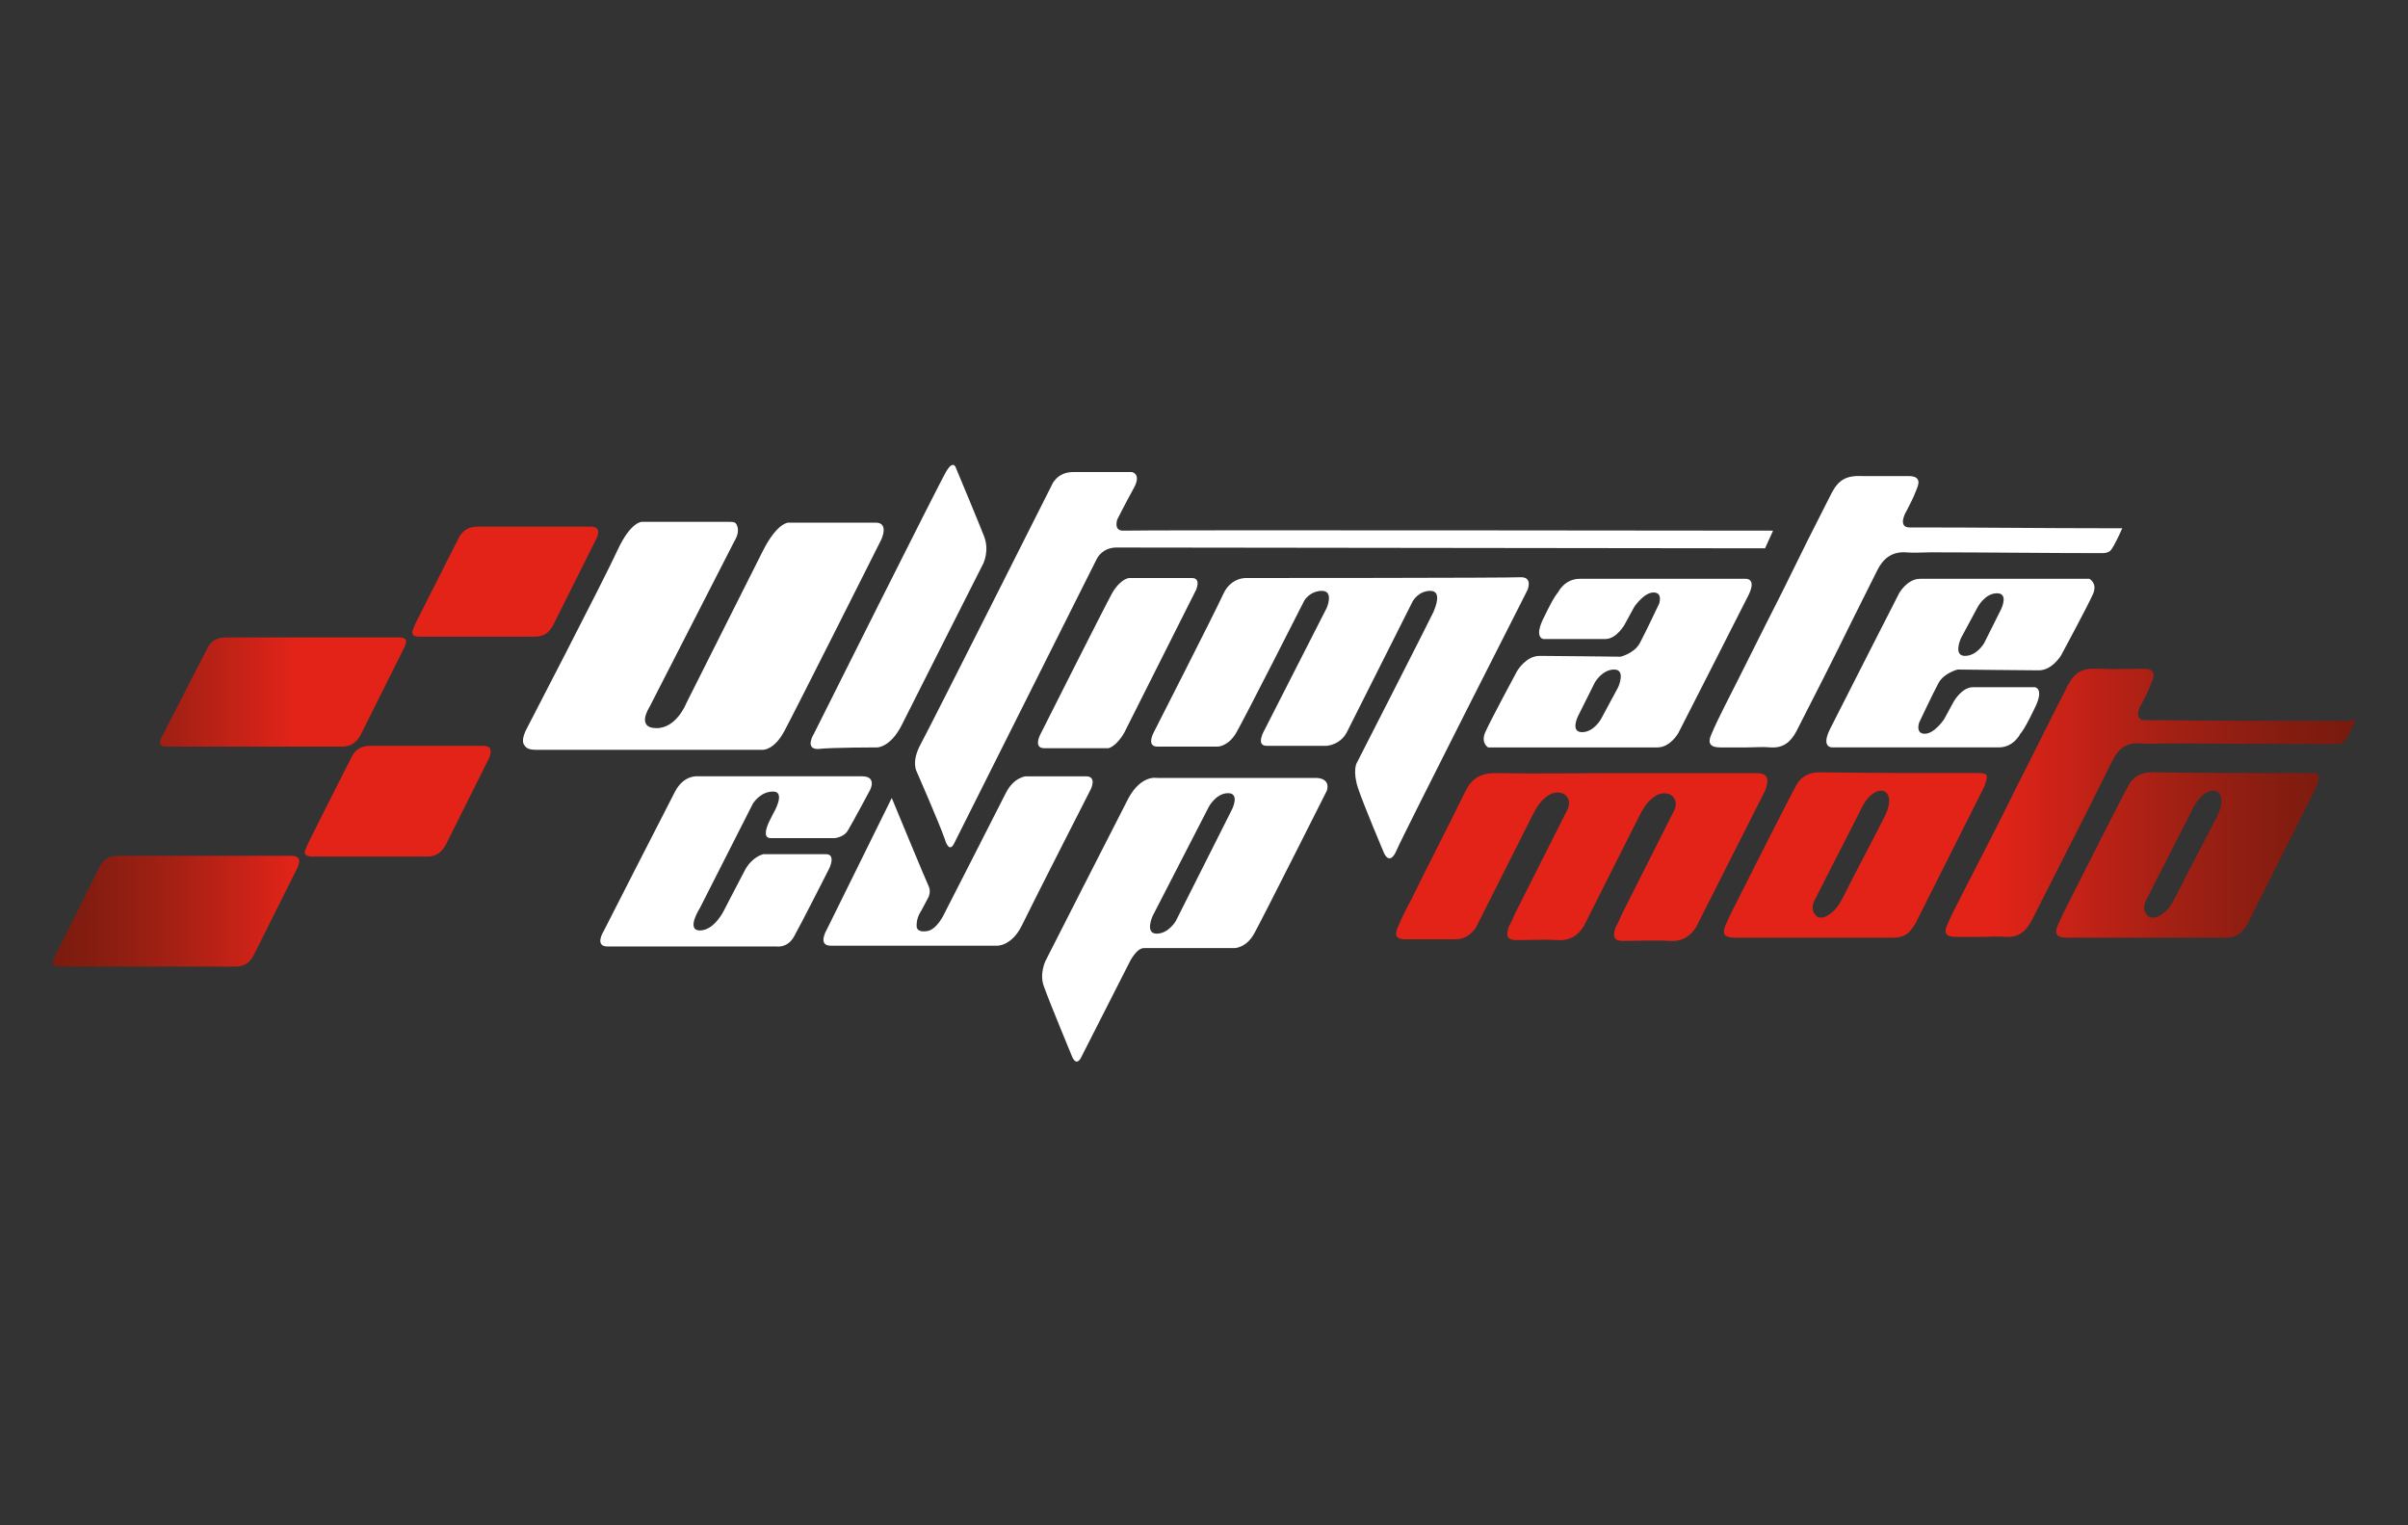 <?xml version="1.0" encoding="UTF-8"?>
<svg xmlns="http://www.w3.org/2000/svg" xmlns:xlink="http://www.w3.org/1999/xlink" version="1.1" id="Calque_1" x="0px" y="0px" viewBox="0 0 300 190" style="enable-background:new 0 0 300 190;" xml:space="preserve"><rect x="0" y="0" width="300" height="190" fill="#333333" stroke="none"/> <style type="text/css"> .st0{clip-path:url(#SVGID_00000166652685099980972750000005237425249096562355_);fill:url(#SVGID_00000019637194651163302870000008558062556206975120_);} .st1{clip-path:url(#SVGID_00000097499968578518989230000007616366530493005952_);fill:url(#SVGID_00000069379229994096616210000003280923711957861800_);} .st2{clip-path:url(#SVGID_00000124861033368633841320000005374434577591719316_);fill:url(#SVGID_00000026862887784194980760000015966533109067295636_);} .st3{clip-path:url(#SVGID_00000106115198188462561820000016502319647953670298_);fill:url(#SVGID_00000137117281271172610750000011254273736021269163_);} .st4{clip-path:url(#SVGID_00000079450612838148774250000000807280607041573805_);fill:url(#SVGID_00000008856585477944879020000007352582054942326422_);} .st5{clip-path:url(#SVGID_00000153699397492893198710000013856650402381166012_);fill:url(#SVGID_00000059308225303322017600000002237640235936685992_);} .st6{clip-path:url(#SVGID_00000137130815159876252110000008034298808111462839_);fill:url(#SVGID_00000116953683171567087500000004251225647789895060_);} .st7{clip-path:url(#SVGID_00000147911792820743835350000014812345595602944958_);fill:url(#SVGID_00000140005177288389837750000009784322401555240104_);} .st8{fill:#FFFFFF;} </style> <g> <g id="Moto"> <g> <defs> <path id="SVGID_1_" d="M246.5,96.3c-6.6,0-13.2,0-19.8-0.1c-1.3,0-2.3,0.5-2.9,1.6c-0.8,1.4-6.4,12.5-7.1,13.9 c-0.6,1.2-1.2,2.3-1.7,3.5c-0.5,1.1-0.2,1.6,1.1,1.6c3.3,0,6.7,0,10,0c3.3,0,6.5,0,9.8,0c0.9,0,1.7-0.3,2.2-1 c0.3-0.4,0.6-0.8,0.8-1.3c2.7-5.4,5.4-10.7,8.1-16.1c0.2-0.3,0.3-0.7,0.4-1C247.7,96.5,247.5,96.3,246.5,96.3z M234.8,101.7 c-1.4,2.8-3.6,6.9-5,9.7c-0.4,0.8-0.8,1.6-1.5,2.2c-0.9,0.8-1.7,0.9-2.1,0.4c-0.7-0.8-0.3-1.6,0.1-2.3c1.6-3.2,4-7.8,5.6-11 C233.6,97.2,236.6,98.1,234.8,101.7z"></path> </defs> <clipPath id="SVGID_00000036939289792987236490000006464140282560971966_"> <use xlink:href="#SVGID_1_" style="overflow:visible;"></use> </clipPath> <linearGradient id="SVGID_00000013875775361840490440000006075096424538770349_" gradientUnits="userSpaceOnUse" x1="-643.852" y1="137.26" x2="-530.616" y2="137.26" gradientTransform="matrix(1 0 0 1 824.033 -44.978)"> <stop offset="0" style="stop-color:#E42318"></stop> <stop offset="0.599" style="stop-color:#E42318"></stop> <stop offset="0.622" style="stop-color:#DC2318"></stop> <stop offset="0.798" style="stop-color:#A32014"></stop> <stop offset="0.929" style="stop-color:#831C10"></stop> <stop offset="1" style="stop-color:#781A0E"></stop> </linearGradient> <rect x="173.9" y="56.4" style="clip-path:url(#SVGID_00000036939289792987236490000006464140282560971966_);fill:url(#SVGID_00000013875775361840490440000006075096424538770349_);" width="119.6" height="71.8"></rect> </g> <g> <defs> <path id="SVGID_00000049187885503900560110000007068932171013520533_" d="M287.9,96.3c-6.6,0-13.2,0-19.8-0.1 c-1.3,0-2.3,0.5-2.9,1.6c-0.8,1.4-6.4,12.5-7.1,13.9c-0.6,1.2-1.2,2.3-1.7,3.5c-0.5,1.1-0.2,1.6,1.1,1.6c3.3,0,6.7,0,10,0 c3.3,0,6.5,0,9.8,0c0.9,0,1.7-0.3,2.2-1c0.3-0.4,0.6-0.8,0.8-1.3c2.7-5.4,5.4-10.7,8.1-16.1c0.2-0.3,0.3-0.7,0.4-1 C289,96.5,288.8,96.3,287.9,96.3z M276.2,101.7c-1.4,2.8-3.6,6.9-5,9.7c-0.4,0.8-0.8,1.6-1.5,2.2c-0.9,0.8-1.7,0.9-2.2,0.4 c-0.7-0.8-0.3-1.6,0.1-2.3c1.6-3.2,4-7.8,5.6-11C275,97.2,278,98.1,276.2,101.7z"></path> </defs> <clipPath id="SVGID_00000011735975187286985740000014240850513263442826_"> <use xlink:href="#SVGID_00000049187885503900560110000007068932171013520533_" style="overflow:visible;"></use> </clipPath> <linearGradient id="SVGID_00000150791191816906094530000015196474155105831606_" gradientUnits="userSpaceOnUse" x1="-643.852" y1="137.26" x2="-530.616" y2="137.26" gradientTransform="matrix(1 0 0 1 824.033 -44.978)"> <stop offset="0" style="stop-color:#E42318"></stop> <stop offset="0.599" style="stop-color:#E42318"></stop> <stop offset="0.622" style="stop-color:#DC2318"></stop> <stop offset="0.798" style="stop-color:#A32014"></stop> <stop offset="0.929" style="stop-color:#831C10"></stop> <stop offset="1" style="stop-color:#781A0E"></stop> </linearGradient> <rect x="173.9" y="56.4" style="clip-path:url(#SVGID_00000011735975187286985740000014240850513263442826_);fill:url(#SVGID_00000150791191816906094530000015196474155105831606_);" width="119.6" height="71.8"></rect> </g> <g> <defs> <path id="SVGID_00000097482942203694581180000004833777833898548143_" d="M292,89.8c-8,0-16,0-24-0.1c-0.3,0-0.5,0-0.8,0 c-0.7,0-0.9-0.4-0.8-1c0.1-0.4,0.2-0.7,0.4-1c0.6-1.2,0.8-1.5,1.3-2.8c0.5-1.1,0.1-1.6-1-1.6c-1.9,0-3.8,0.1-5.7,0 c-2-0.1-2.9,0.4-3.8,2.1c-2,3.9-3.9,7.8-5.9,11.7c-0.2,0.4-0.4,0.8-0.6,1.2c0,0,0,0,0,0c-2.2,4.5-4.5,8.9-6.8,13.4 c-0.6,1.2-1.2,2.3-1.7,3.5c-0.5,1.1-0.1,1.5,1.1,1.5c1.1,0,2.2,0,3.3,0c1,0,2-0.1,2.9,0c1.6,0.1,2.5-0.7,3.2-2 c2.3-4.5,4.5-8.9,6.8-13.4c0.6-1.2,1.2-2.4,1.8-3.6c0,0,0,0,0,0c0.5-1,1-2,1.5-3c0.7-1.4,1.8-2.3,3.5-2.1c1,0.1,2.1,0,3.1,0 c6.9,0,14.4,0.1,21.3,0.1c0.3,0,0.8-0.1,1-0.4c0.4-0.5,1.1-2,1.4-2.7C293,89.8,292.2,89.8,292,89.8z"></path> </defs> <clipPath id="SVGID_00000034771407695638759860000007934915143210141091_"> <use xlink:href="#SVGID_00000097482942203694581180000004833777833898548143_" style="overflow:visible;"></use> </clipPath> <linearGradient id="SVGID_00000078761950508619895480000017823275336112102056_" gradientUnits="userSpaceOnUse" x1="-643.852" y1="137.26" x2="-530.616" y2="137.26" gradientTransform="matrix(1 0 0 1 824.033 -44.978)"> <stop offset="0" style="stop-color:#E42318"></stop> <stop offset="0.599" style="stop-color:#E42318"></stop> <stop offset="0.622" style="stop-color:#DC2318"></stop> <stop offset="0.798" style="stop-color:#A32014"></stop> <stop offset="0.929" style="stop-color:#831C10"></stop> <stop offset="1" style="stop-color:#781A0E"></stop> </linearGradient> <rect x="173.9" y="56.4" style="clip-path:url(#SVGID_00000034771407695638759860000007934915143210141091_);fill:url(#SVGID_00000078761950508619895480000017823275336112102056_);" width="119.6" height="71.8"></rect> </g> <g> <defs> <path id="SVGID_00000157288869513135655510000015578319517492634264_" d="M218.7,96.3c-5.4,0-11.1,0-16.6,0 c-5.3,0-10.6,0.1-15.8,0c-1.9,0-3,0.7-3.8,2.4c-2.2,4.5-4.5,8.9-6.7,13.4c-0.6,1.1-1.2,2.3-1.7,3.5c-0.4,1-0.1,1.4,1,1.4 c2.2,0,3.9,0,6.2,0c1,0,1.7-0.4,2.3-1.1c0.2-0.2,0.3-0.4,0.4-0.6c2.3-4.6,4.6-9.1,6.9-13.7c0.4-0.8,0.9-1.7,1.7-2.3 c0.9-0.8,2-0.7,2.5-0.2c0.7,0.8,0.3,1.6-0.1,2.3c-2.1,4.2-4.2,8.3-6.3,12.5c-0.1,0.3-0.3,0.7-0.5,1.1c-0.1,0.2-0.3,0.5-0.3,0.7 c-0.3,1,0,1.4,1,1.4c2.1,0,3.1-0.1,5.2,0c1.5,0.1,2.5-0.6,3.2-1.7c2.3-4.6,4.6-9.1,6.9-13.7c0.4-0.8,0.9-1.7,1.7-2.3 c0.9-0.8,2-0.7,2.5-0.2c0.7,0.8,0.3,1.6-0.1,2.3l0,0h0c-2.1,4.2-4.2,8.3-6.3,12.5c-0.1,0.3-0.3,0.7-0.5,1.1 c-0.1,0.2-0.3,0.5-0.3,0.7c-0.3,1,0,1.4,1,1.4c2.1,0,3.9-0.1,5.9,0c1.5,0.1,2.5-0.6,3.2-1.7c0.2-0.4,8.1-16,8.6-17 C220.5,96.9,220.2,96.3,218.7,96.3z"></path> </defs> <clipPath id="SVGID_00000087411832000657285890000003903607558763449506_"> <use xlink:href="#SVGID_00000157288869513135655510000015578319517492634264_" style="overflow:visible;"></use> </clipPath> <linearGradient id="SVGID_00000047740850707192182060000013407759280512864925_" gradientUnits="userSpaceOnUse" x1="-643.852" y1="137.26" x2="-530.616" y2="137.26" gradientTransform="matrix(1 0 0 1 824.033 -44.978)"> <stop offset="0" style="stop-color:#E42318"></stop> <stop offset="0.599" style="stop-color:#E42318"></stop> <stop offset="0.622" style="stop-color:#DC2318"></stop> <stop offset="0.798" style="stop-color:#A32014"></stop> <stop offset="0.929" style="stop-color:#831C10"></stop> <stop offset="1" style="stop-color:#781A0E"></stop> </linearGradient> <rect x="173.9" y="56.4" style="clip-path:url(#SVGID_00000087411832000657285890000003903607558763449506_);fill:url(#SVGID_00000047740850707192182060000013407759280512864925_);" width="119.6" height="71.8"></rect> </g> </g> <g id="Damier"> <g> <defs> <path id="SVGID_00000000196348487906742720000013113825725595730567_" d="M73.5,65.6H59.6c-1.3,0-2,0.5-2.5,1.5 c-1.5,3-3,5.9-4.5,8.9c-0.4,0.8-0.8,1.5-1.1,2.3c-0.3,0.7-0.1,1,0.7,1h14.4c1.2,0,1.8-0.5,2.3-1.4c0.7-1.4,5.5-11,5.5-11 C74.7,66,74.5,65.6,73.5,65.6z"></path> </defs> <clipPath id="SVGID_00000011709915986912625180000011044727113036029119_"> <use xlink:href="#SVGID_00000000196348487906742720000013113825725595730567_" style="overflow:visible;"></use> </clipPath> <linearGradient id="SVGID_00000023981337050749944660000012863207793196411040_" gradientUnits="userSpaceOnUse" x1="-434.933" y1="135.331" x2="-355.059" y2="135.331" gradientTransform="matrix(-1 0 0 -1 -350 227.613)"> <stop offset="0" style="stop-color:#E42318"></stop> <stop offset="0.599" style="stop-color:#E42318"></stop> <stop offset="0.622" style="stop-color:#DC2318"></stop> <stop offset="0.798" style="stop-color:#A32014"></stop> <stop offset="0.929" style="stop-color:#831C10"></stop> <stop offset="1" style="stop-color:#781A0E"></stop> </linearGradient> <polygon style="clip-path:url(#SVGID_00000011709915986912625180000011044727113036029119_);fill:url(#SVGID_00000023981337050749944660000012863207793196411040_);" points=" 5.1,56.4 89.4,56.4 89.4,128.2 5.1,128.2 "></polygon> </g> <g> <defs> <path id="SVGID_00000132078841523283945450000017040635971842086274_" d="M60.1,92.9l-13.9,0c-1.3,0-2,0.5-2.5,1.6 c-1.5,3-5.3,10.4-5.6,11.2c-0.3,0.7-0.1,0.9,0.7,1l14.4,0c1.1,0,1.8-0.5,2.3-1.4l5.5-11C61.3,93.3,61.1,92.9,60.1,92.9z"></path> </defs> <clipPath id="SVGID_00000029016966698711999970000017908364434457396907_"> <use xlink:href="#SVGID_00000132078841523283945450000017040635971842086274_" style="overflow:visible;"></use> </clipPath> <linearGradient id="SVGID_00000018959496692774958030000003631126295194581404_" gradientUnits="userSpaceOnUse" x1="-434.933" y1="135.331" x2="-355.059" y2="135.331" gradientTransform="matrix(-1 0 0 -1 -350 227.613)"> <stop offset="0" style="stop-color:#E42318"></stop> <stop offset="0.599" style="stop-color:#E42318"></stop> <stop offset="0.622" style="stop-color:#DC2318"></stop> <stop offset="0.798" style="stop-color:#A32014"></stop> <stop offset="0.929" style="stop-color:#831C10"></stop> <stop offset="1" style="stop-color:#781A0E"></stop> </linearGradient> <polygon style="clip-path:url(#SVGID_00000029016966698711999970000017908364434457396907_);fill:url(#SVGID_00000018959496692774958030000003631126295194581404_);" points=" 5.1,56.4 89.4,56.4 89.4,128.2 5.1,128.2 "></polygon> </g> <g> <defs> <path id="SVGID_00000078756818128021010060000017669080932211857835_" d="M49.6,79.4l-21.4,0c-1.3,0-2,0.5-2.5,1.6L20,92.1 C19.8,92.7,20,93,20.7,93l21.9,0c1.1,0,1.8-0.5,2.3-1.4l5.5-11C50.8,79.7,50.6,79.4,49.6,79.4z"></path> </defs> <clipPath id="SVGID_00000101813206533922319110000002531610806933266097_"> <use xlink:href="#SVGID_00000078756818128021010060000017669080932211857835_" style="overflow:visible;"></use> </clipPath> <linearGradient id="SVGID_00000037661801429533561250000014538444203952696485_" gradientUnits="userSpaceOnUse" x1="-434.933" y1="135.331" x2="-355.059" y2="135.331" gradientTransform="matrix(-1 0 0 -1 -350 227.613)"> <stop offset="0" style="stop-color:#E42318"></stop> <stop offset="0.599" style="stop-color:#E42318"></stop> <stop offset="0.622" style="stop-color:#DC2318"></stop> <stop offset="0.798" style="stop-color:#A32014"></stop> <stop offset="0.929" style="stop-color:#831C10"></stop> <stop offset="1" style="stop-color:#781A0E"></stop> </linearGradient> <polygon style="clip-path:url(#SVGID_00000101813206533922319110000002531610806933266097_);fill:url(#SVGID_00000037661801429533561250000014538444203952696485_);" points=" 5.1,56.4 89.4,56.4 89.4,128.2 5.1,128.2 "></polygon> </g> <g> <defs> <path id="SVGID_00000142886062269504444150000011124200226307804568_" d="M36.2,106.6l-21.4,0c-1.3,0-2,0.5-2.5,1.6l-5.6,11.2 c-0.3,0.7-0.1,0.9,0.7,1l21.9,0c1.2,0,1.8-0.5,2.3-1.4l5.5-11C37.5,107,37.2,106.6,36.2,106.6z"></path> </defs> <clipPath id="SVGID_00000181075521041624170980000016120723812661331853_"> <use xlink:href="#SVGID_00000142886062269504444150000011124200226307804568_" style="overflow:visible;"></use> </clipPath> <linearGradient id="SVGID_00000183968834053894633210000000211365915022506408_" gradientUnits="userSpaceOnUse" x1="-434.933" y1="135.331" x2="-355.059" y2="135.331" gradientTransform="matrix(-1 0 0 -1 -350 227.613)"> <stop offset="0" style="stop-color:#E42318"></stop> <stop offset="0.599" style="stop-color:#E42318"></stop> <stop offset="0.622" style="stop-color:#DC2318"></stop> <stop offset="0.798" style="stop-color:#A32014"></stop> <stop offset="0.929" style="stop-color:#831C10"></stop> <stop offset="1" style="stop-color:#781A0E"></stop> </linearGradient> <polygon style="clip-path:url(#SVGID_00000181075521041624170980000016120723812661331853_);fill:url(#SVGID_00000183968834053894633210000000211365915022506408_);" points=" 5.1,56.4 89.4,56.4 89.4,128.2 5.1,128.2 "></polygon> </g> </g> <g id="Ultimate_Cup"> <g> <path class="st8" d="M140.1,91.2l8.9-17.7c0,0,0.7-1.5-0.5-1.5s-7.8,0-7.8,0s-1,0-2.1,1.8c-1,1.8-9,17.7-9,17.7s-0.9,1.7,0.5,1.7 s8,0,8,0S139.1,93,140.1,91.2z"></path> <path class="st8" d="M155.4,72c0,0-2-0.2-3,2c-1,2.2-8.7,17.3-8.7,17.3s-0.9,1.7,0.5,1.7c1.4,0,7.5,0,7.5,0s1.3,0,2.3-1.7 c1-1.7,8.5-16.5,8.5-16.5s0.7-1.2,2.2-1.2s0.6,2.1,0.6,2.1l-7.8,15.3c0,0-1.1,1.9,0.3,1.9s7.5,0,7.5,0s1.8-0.1,2.6-1.9 c0.9-1.8,8.1-16.1,8.1-16.1s0.7-1.3,2.2-1.3c1.5,0,0.6,2.1,0.4,2.6s-9.6,18.9-9.6,18.9s-0.5,1,0.2,3.1c0.7,2.1,3.2,8,3.2,8 s0.7,1.8,1.6-0.3c0.9-2.1,16.3-32.4,16.3-32.4s0.7-1.6-0.8-1.6C188,72,155.4,72,155.4,72z"></path> <path class="st8" d="M217.5,72.1c0,0-18.8,0-20.7,0c-1.9,0-2.7,1.7-2.7,1.7s-0.4,0.3-1.7,3c-1.4,2.7-0.1,2.8-0.1,2.8s6.3,0,7.7,0 s2.4-1.8,2.4-1.8l1.2-2.2c0,0,1.2-1.8,2.4-1.8c1.2,0,0.7,1.4,0.7,1.4s-1.7,3.6-2.4,4.9c-0.7,1.3-2.4,1.7-2.4,1.7 s-8.4-0.1-10.1-0.1s-2.8,1.9-2.8,1.9s-3.4,6.3-4,7.7c-0.5,1.3,0.4,1.8,0.4,1.8s19.5,0,21.1,0c1.6,0,2.6-1.8,2.6-1.8 s7.4-14.5,8.6-16.9C219,72,217.5,72.1,217.5,72.1z M201.6,85.6l-2.1,3.9c0,0-0.9,1.7-2.4,1.7c-1.5,0-0.5-2-0.5-2l2.1-4.2 c0,0,0.9-1.6,2.4-1.6C202.6,83.4,201.6,85.6,201.6,85.6z"></path> <path class="st8" d="M260.3,72.1c0,0-19.5,0-21.1,0c-1.6,0-2.6,1.8-2.6,1.8s-7.4,14.5-8.6,16.9c-1.2,2.4,0.3,2.3,0.3,2.3 s18.8,0,20.7,0c1.9,0,2.7-1.7,2.7-1.7s0.4-0.3,1.7-3c1.4-2.7,0.1-2.8,0.1-2.8s-6.3,0-7.7,0s-2.4,1.8-2.4,1.8l-1.2,2.2 c0,0-1.2,1.8-2.4,1.8c-1.2,0-0.7-1.4-0.7-1.4s1.7-3.6,2.4-4.9c0.7-1.3,2.4-1.7,2.4-1.7s8.4,0.1,10.1,0.1s2.8-1.9,2.8-1.9 s3.4-6.3,4-7.7C261.3,72.6,260.3,72.1,260.3,72.1z M249.3,75.9l-2.1,4.2c0,0-0.9,1.6-2.4,1.6c-1.5,0-0.5-2.2-0.5-2.2l2.1-3.9 c0,0,0.9-1.7,2.4-1.7S249.3,75.9,249.3,75.9z"></path> <path class="st8" d="M109.3,93.1c0,0,1.6,0,3-2.7c1.4-2.8,10.2-20.2,10.2-20.2s0.8-1.6,0.1-3.4c-0.7-1.8-3.5-8.5-3.5-8.5 s-0.3-1.1-1.2,0.4c-0.9,1.5-16.5,32.7-16.5,32.7s-1.2,1.9,0.5,1.9C103.5,93.1,109.3,93.1,109.3,93.1z"></path> <path class="st8" d="M118.9,105c0,0-0.6,1.5-1.2-0.5c-0.7-2-3.5-8.4-3.5-8.4s-0.7-1.2,0.5-3.4c1.2-2.2,16.3-32.2,16.3-32.2 s0.6-1.7,2.7-1.7s7.3,0,7.3,0s1.3,0.2,0.2,2.1c-1.1,2-2,3.8-2,3.8s-0.5,1.4,0.7,1.4c1.2-0.1,81,0,81,0l-1,2.2l-80.8-0.1 c0,0-1.7-0.1-2.5,1.5S118.9,105,118.9,105z"></path> <path class="st8" d="M91.5,67.4c0,0,0.6-0.9,0.4-1.7C91.7,65,91.5,65,90.7,65C90,65,80,65,80,65s-1.4-0.1-3.1,3.6 c-1.7,3.7-11.4,22.4-11.4,22.4s-0.5,1-0.3,1.6c0.3,0.6,0.6,0.8,1.7,0.8s28.1,0,28.1,0s1.4,0.1,2.7-2.3 c1.3-2.4,12.1-23.9,12.1-23.9s1-2.1-0.7-2.1c-1.6,0-10.9,0-10.9,0s-1.4,0-3.2,3.6c-1.8,3.6-9.5,18.9-9.5,18.9s-1.2,3.1-3.7,3.1 c-2.6,0-0.9-2.6-0.9-2.6L91.5,67.4z"></path> <path class="st8" d="M111.1,99.4l-8.1,16.4c0,0-1.2,2,0.5,2s20.7,0,20.7,0s1.8,0.1,3.1-2.5c1.3-2.7,8.6-17,8.6-17 s0.8-1.6-0.6-1.6s-7.5,0-7.5,0s-1.5,0.1-2.5,2.1c-1,2-7.6,14.9-7.6,14.9s-1,2.3-2.4,2.3c0,0-1.2,0.2-1.1-0.8c0-1,0.6-1.8,0.6-1.8 l0.9-1.7c0,0,0.3-0.7,0-1.3C115.4,109.8,111.1,99.4,111.1,99.4z"></path> <path class="st8" d="M164,96.9h-19.9c0,0-1.9-0.4-3.5,2.5c-1.5,2.9-10.3,20.2-10.3,20.2s-0.9,1.7-0.2,3.4 c0.6,1.7,3.5,8.7,3.5,8.7s0.5,1.2,1.1,0c0.6-1.2,6-11.8,6-11.8s0.9-1.9,1.9-1.8l11.2,0c0,0,1.5,0,2.5-1.9c1-1.8,9-17.7,9-17.7 S165.9,97,164,96.9z M153.5,100.8l-7,13.9c0,0-0.9,1.6-2.4,1.6c-1.5,0-0.5-2.2-0.5-2.2l7-13.6c0,0,0.9-1.7,2.4-1.7 S153.5,100.8,153.5,100.8z"></path> <path class="st8" d="M107.4,96.7H86.9c0,0-1.7-0.2-2.8,1.9c-1.1,2.1-8.9,17.4-8.9,17.4s-1.2,1.9,0.5,1.9c1.7,0,21.1,0,21.1,0 s1.3,0.2,2.1-1.2c0.8-1.4,4.4-8.5,4.4-8.5s0.9-1.8-0.4-1.8c-1.4,0-7.8,0-7.8,0s-1.4,0.3-2.3,2s-2.6,5-2.6,5s-1.2,2.5-3,2.5 s0-2.8,0-2.8l6.6-13c0,0,0.9-1.5,2.5-1.5c1.7,0,0,2.8,0,2.8l-0.5,1c0,0-1,2,0.2,2s8,0,8,0s1.1-0.1,1.6-0.9 c0.5-0.8,2.8-5.1,2.8-5.1S109.3,96.7,107.4,96.7z"></path> </g> <path class="st8" d="M262.9,65.8c-8.1,0-16.1-0.1-24.2-0.1c-0.3,0-0.6,0-0.8,0c-0.7,0-0.9-0.4-0.8-1c0.1-0.4,0.2-0.7,0.4-1 c0.6-1.2,0.8-1.5,1.3-2.8c0.5-1.1,0.1-1.6-1-1.6c-1.9,0-3.8,0-5.7,0c-2-0.1-3,0.4-3.9,2.1c-2,3.9-4,7.9-5.9,11.8 c-0.2,0.4-0.4,0.8-0.6,1.2c0,0,0,0,0,0c-2.3,4.5-4.5,9-6.8,13.5c-0.6,1.2-1.2,2.4-1.7,3.6c-0.5,1.1-0.1,1.6,1.1,1.6 c1.1,0,2.2,0,3.3,0c1,0,2-0.1,3,0c1.6,0.1,2.5-0.7,3.2-2c2.3-4.5,4.6-9,6.8-13.5c0.6-1.2,1.2-2.4,1.8-3.6c0,0,0,0,0,0 c0.5-1,1-2,1.5-3c0.7-1.4,1.8-2.3,3.5-2.2c1,0.1,2.1,0,3.1,0c7,0,14.5,0.1,21.5,0.1c0.3,0,0.8-0.1,1-0.4c0.4-0.5,1.1-2,1.4-2.7 C263.9,65.8,263.2,65.8,262.9,65.8z"></path> </g> </g> </svg>
